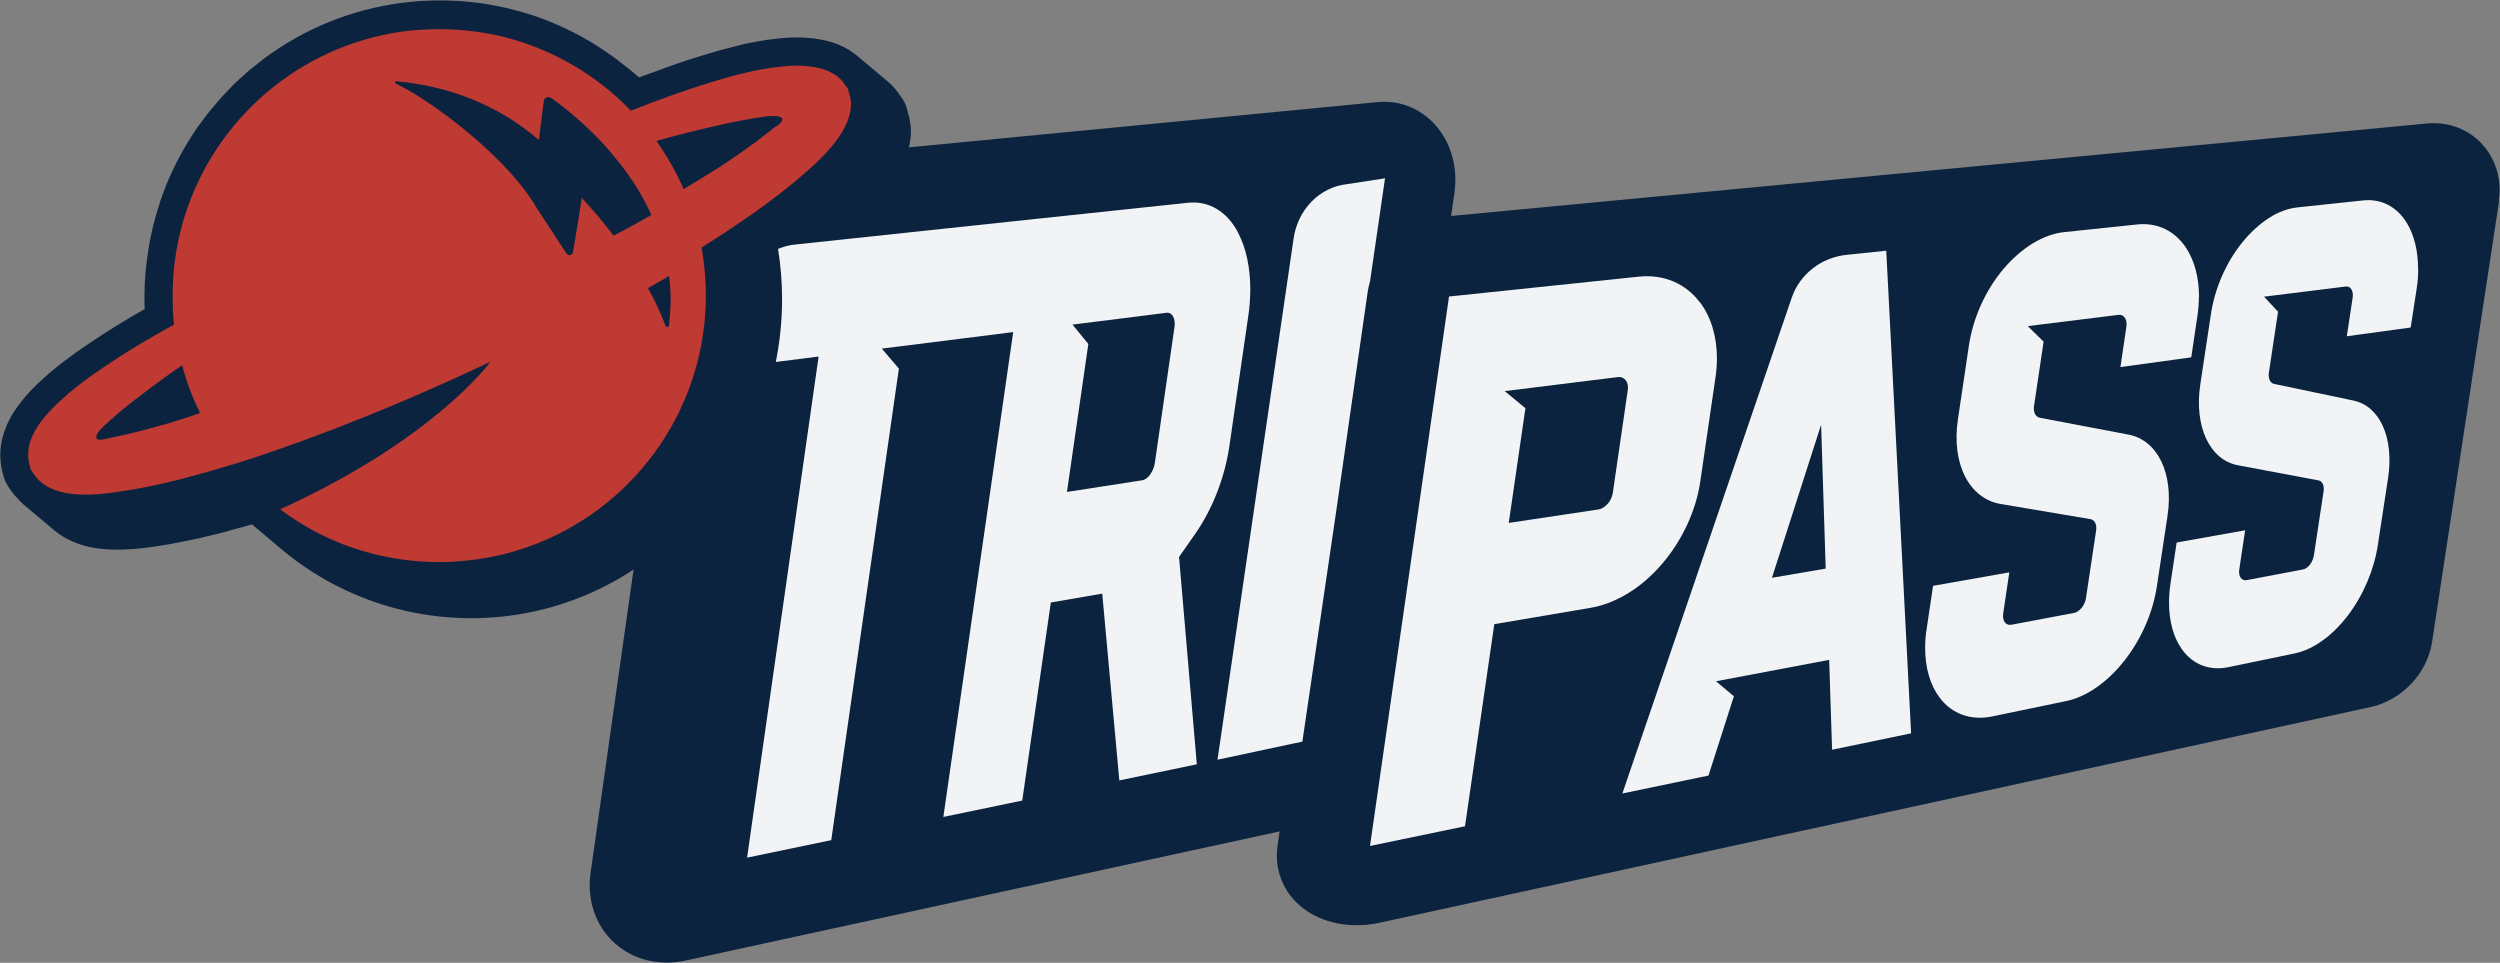 <?xml version="1.0" encoding="UTF-8"?>
<svg id="Layer_1" xmlns="http://www.w3.org/2000/svg" viewBox="0 0 180 69.32">
  <rect x="0" y="0" width="180" height="69.32" fill="#808080" stroke="none"/>
  <defs>
    <style>
      .cls-1 {
        fill: #f1f3f4;
      }

      .cls-2 {
        fill: #be3a33;
      }

      .cls-3 {
        fill: #0c233f;
      }
    </style>
  </defs>
  <path class="cls-3" d="M179.94,14.44l-4.83,31.78c-.18,1.17-.74,2.2-1.48,2.99-.76.81-1.79,1.45-2.96,1.7l-71.3,15.52c-.95.21-1.94.24-2.89.09-.8-.14-1.59-.42-2.31-.88-.79-.51-1.41-1.2-1.8-2.04-.39-.84-.52-1.76-.39-2.68l.15-1.06-42.77,9.3c-.93.2-1.9.2-2.83-.04-.83-.21-1.61-.62-2.28-1.22-.68-.61-1.17-1.37-1.46-2.2-.32-.91-.41-1.88-.27-2.84l6.46-45.6c.21-1.52.94-2.85,1.94-3.82,1-.98,2.34-1.66,3.84-1.8l44.44-4.29c.82-.08,1.65.05,2.41.38.74.33,1.4.84,1.92,1.49.5.63.85,1.35,1.05,2.11.22.83.26,1.7.14,2.54l-.24,1.68,70.27-6.66c.75-.07,1.5.03,2.19.29.66.25,1.27.65,1.76,1.19.5.53.85,1.17,1.06,1.85.21.71.27,1.47.15,2.21Z"/>
  <g>
    <path class="cls-3" d="M65.57,9.15c-.02-.21-.06-.6-.2-1.04l-.08-.31c-.04-.15-.09-.29-.16-.42-.15-.29-.35-.54-.38-.58,0,0,0,0,0,0-.25-.37-.53-.68-.83-.93l-2.24-1.88s-.01,0-.01-.01c-.11-.09-.22-.17-.33-.24-.05-.03-.1-.08-.15-.11-.16-.1-.33-.19-.49-.27-.28-.14-.56-.25-.84-.33-1.12-.33-2.37-.4-3.63-.28-.13.02-.26.03-.4.05-.16.02-.35.04-.62.07,0,0-.79.13-.87.15-.1.02-.2.04-.31.06-.25.05-.57.11-.84.19-.79.19-1.55.4-2.28.62-.85.25-1.68.52-2.5.81-.33.11-.64.23-.96.35-.48.17-.96.34-1.44.52l-.68-.57c-.13-.11-.28-.21-.41-.32-.18-.14-.36-.28-.54-.42-.28-.21-.56-.41-.85-.6-.18-.12-.36-.25-.55-.37-.32-.2-.65-.39-.99-.58-.16-.09-.32-.19-.49-.27-.5-.26-1.02-.51-1.54-.73-2.55-1.08-5.35-1.68-8.29-1.68-3.76,0-7.29.98-10.35,2.69-.41.23-.8.47-1.19.72-.12.08-.24.17-.37.25-.26.18-.52.35-.77.54-.14.11-.28.23-.42.34-.22.17-.44.34-.66.52-.15.13-.29.26-.43.39-.2.18-.4.35-.59.54-.02.02-.03.03-.05.05-.17.16-.32.33-.48.5-.13.14-.27.27-.4.42-.18.2-.35.4-.52.61-.12.14-.24.27-.35.41-.19.23-.36.47-.54.71-.09.12-.18.24-.27.36-.26.37-.51.74-.74,1.13-.04.06-.08.13-.12.2-.71,1.19-1.31,2.46-1.77,3.76,0,0,0,0,0,.02,0,.02-.05.11-.08.2-.01.04-.03.08-.03.11-.15.44-.27.87-.39,1.29-.04.15-.09.32-.13.5-.1.43-.2.86-.28,1.31-.02.13-.04.25-.05.34,0,.05-.01.09-.02.14-.16,1.02-.27,2.1-.27,3.23,0,.32,0,.63.02.94-1,.57-2,1.17-3.01,1.82-.62.4-1.25.82-1.89,1.27-.64.46-1.2.88-1.98,1.53-.25.22-.53.48-.81.74-.03.03-.07.06-.1.09-.18.18-.36.36-.54.56-.03.03-.05.06-.08.09-.19.21-.38.43-.55.66-.05.07-.11.14-.16.21-.2.27-.39.55-.54.84-.36.67-.64,1.42-.72,2.26-.06.73.04,1.44.27,2.14.04.12.09.24.16.36.17.31.37.59.6.86.07.09.16.16.23.24.13.14.25.28.39.4l2.24,1.88c.07.06.15.12.23.18.7.52,1.49.82,2.28,1,1.45.33,3.25.18,4.49,0,1.66-.23,3.22-.57,4.67-.93.39-.09.76-.2,1.08-.29.12-.04.24-.07.36-.1.1-.02.19-.05.27-.07.15-.04.32-.08.5-.14.06-.02.13-.04.22-.06.04-.01.08-.02.12-.03l2.1,1.77c1.38,1.16,2.91,2.15,4.56,2.93,2.76,1.31,5.85,2.05,9.11,2.05,5.88,0,11.2-2.39,15.06-6.24,3.85-3.85,6.24-9.18,6.24-15.06,0-.84-.05-1.67-.15-2.47.81-.52,1.61-1.07,2.39-1.61.07-.05.15-.1.26-.18,1.18-.85,2.42-1.76,3.65-2.83,0,0,.43-.37.45-.4,0,0,.57-.52.62-.57l.05-.05c.47-.46,1-1,1.42-1.54.98-1.21,1.66-2.61,1.68-4.13,0-.09,0-.17-.01-.26Z"/>
    <path class="cls-2" d="M61.15,6.79l-.09-.37c-.05-.11-.15-.21-.23-.32-.27-.43-.63-.71-1.07-.92-.16-.08-.33-.15-.51-.2-.8-.24-1.77-.31-2.79-.21-.32.04-.63.07-.93.11l-.79.13c-.37.08-.75.15-1.11.24-.73.17-1.45.37-2.16.59-2.09.63-4.09,1.36-6.05,2.13-2.41-2.52-5.52-4.36-8.98-5.27-1.55-.39-3.16-.6-4.81-.6-.68,0-1.35.04-2,.09-7.53.79-13.77,5.92-16.16,12.85-.68,1.96-1.04,4.07-1.04,6.25,0,.17,0,.33.01.51,0,.53.03,1.05.09,1.57-1.35.75-2.71,1.53-4.05,2.4-.6.39-1.2.79-1.8,1.21-.61.44-1.13.83-1.81,1.4-.92.81-1.84,1.71-2.35,2.64-.51.93-.64,1.77-.31,2.77.53.95,1.27,1.43,2.4,1.68,1.07.24,2.55.15,3.76-.04,1.56-.21,3.04-.53,4.48-.89.51-.12.99-.27,1.48-.4.04,0,.07-.01.09-.03.17-.04.33-.08.51-.13.17-.05.37-.11.55-.16.12-.03.23-.07.35-.11.13-.03.27-.08.39-.11.19-.05.36-.12.55-.17,0,.01.01.01.01.01,3.33-1.04,9.9-3.31,18.53-7.39-.24.33-4.31,5.69-15.14,10.62,1.27.95,2.65,1.75,4.13,2.36,2.25.92,4.73,1.44,7.33,1.44.44,0,.87-.01,1.29-.05,8.1-.53,14.84-6.11,17.09-13.61.53-1.75.81-3.61.81-5.53,0-1.08-.09-2.12-.25-3.15-.01-.11-.04-.2-.05-.31.2-.13.41-.25.61-.39,1.04-.65,2.07-1.36,3.12-2.08,1.17-.84,2.35-1.71,3.49-2.71l.43-.37.57-.52c.47-.45.93-.93,1.31-1.41.8-.99,1.21-1.96,1.23-2.87-.03-.24-.05-.47-.13-.71ZM11.78,30.57c-1.32.39-2.68.73-4,.99-.23.05-.24.07-.4.09-.12.01-.31.04-.41-.05-.12-.25.11-.48.31-.73.36-.36.93-.87,1.43-1.28.52-.43,1.05-.85,1.59-1.25.92-.71,1.87-1.4,2.81-2.04.32,1.19.76,2.35,1.29,3.44-.87.31-1.73.57-2.61.84ZM44.18,16.97c-.71-.95-1.48-1.84-2.29-2.72-.21,1.35-.44,2.75-.63,3.89-.03.25-.35.32-.49.09l-2.11-3.23c-.31-.52-.67-1.05-1.08-1.57-.29-.37-.61-.75-.95-1.12-2.67-2.91-6.4-5.49-8.13-6.29-.09-.05-.07-.19.04-.17,3.87.35,7.4,1.76,10.26,4.23.12-.96.24-1.93.35-2.8.04-.27.33-.37.56-.21,1.03.73,2,1.55,2.89,2.43.6.57,1.16,1.19,1.65,1.81,1.09,1.29,1.99,2.69,2.65,4.17-.44.25-.87.49-1.31.73-.48.27-.95.52-1.43.76ZM48.16,23.44c-.01.12-.2.15-.24.01-.36-.93-.77-1.83-1.27-2.71.39-.21.76-.44,1.16-.65.12-.08.24-.15.36-.23.16,1.17.15,2.36-.01,3.57ZM56.28,8.75c-.09.12-.2.2-.28.28l-.15.09s0-.01-.04.01l-.2.16-.39.31c-1.04.83-2.17,1.6-3.29,2.35-.91.57-1.8,1.13-2.71,1.67-.53-1.23-1.19-2.39-1.96-3.47,1.64-.47,3.32-.88,5-1.25.69-.15,1.37-.28,2.04-.39l1-.15h.24s.19-.01.19-.01c.16,0,.31.01.43.08.12.01.23.16.12.32Z"/>
  </g>
  <path class="cls-1" d="M174.11,19.36c0,.46-.03.94-.11,1.42l-.43,2.8-4.6.63.42-2.77c.08-.49-.15-.86-.5-.81l-5.88.73,1.01,1.08-.66,4.39c-.06.42.09.75.37.81l5.72,1.2c1.91.4,2.93,2.7,2.49,5.59l-.73,4.78c-.27,1.81-1.05,3.64-2.16,5.1-.56.73-1.18,1.35-1.83,1.81-.65.47-1.32.78-1.98.92l-4.77.99c-1.38.29-2.6-.18-3.39-1.31-.6-.85-.91-2.02-.91-3.34,0-.44.04-.91.11-1.39l.44-2.93,4.93-.88-.42,2.81c-.08.5.16.85.53.78l4.06-.77c.36-.07.7-.52.78-1.01l.7-4.62c.06-.41-.09-.73-.36-.78l-5.8-1.09c-2.04-.38-3.17-2.78-2.72-5.81l.76-5.03c.28-1.9,1.11-3.8,2.3-5.25.59-.72,1.24-1.3,1.91-1.73s1.37-.68,2.05-.75l4.71-.5c1.31-.14,2.44.46,3.16,1.65.52.87.79,2,.79,3.26Z"/>
  <path class="cls-1" d="M158.32,21.37c0,.46-.04.93-.11,1.41l-.44,2.95-5.1.7.43-2.91c.08-.52-.18-.9-.57-.85l-6.53.81,1.14,1.12-.69,4.63c-.07.44.11.79.42.85l6.37,1.21c2.12.4,3.28,2.81,2.82,5.86l-.76,5.03c-.28,1.9-1.12,3.83-2.34,5.38-.61.78-1.29,1.43-2.01,1.93-.71.5-1.46.84-2.2.99l-5.3,1.1c-1.53.32-2.9-.16-3.79-1.34-.69-.91-1.05-2.16-1.05-3.6,0-.44.03-.9.11-1.37l.46-3.09,5.49-.97-.44,2.96c-.08.53.19.89.6.81l4.51-.85c.39-.08.78-.56.85-1.07l.73-4.86c.06-.43-.1-.77-.4-.82l-6.46-1.09c-2.28-.38-3.57-2.9-3.09-6.1l.79-5.31c.3-2,1.2-4,2.51-5.54.65-.76,1.37-1.38,2.11-1.83.75-.45,1.52-.73,2.28-.8l5.23-.55c1.45-.15,2.72.47,3.53,1.72.6.93.91,2.15.91,3.5Z"/>
  <path class="cls-1" d="M135.82,18.05l-2.88.3c-1.81.19-3.35,1.39-3.93,3.07l-12.2,35.71,6.2-1.29,1.83-5.71-1.29-1.08,8.15-1.54.21,6.47,5.69-1.18-1.79-34.75ZM127.58,41.6l3.54-11.02.33,10.36-3.87.66Z"/>
  <path class="cls-1" d="M122.39,21.77c-1.03-1.37-2.61-2.04-4.4-1.85l-13.66,1.43-5.69,39.56,6.84-1.42,2.11-14.55,6.95-1.18c.9-.15,1.82-.52,2.69-1.05.87-.53,1.7-1.25,2.43-2.1,1.46-1.7,2.45-3.83,2.76-5.94l1.09-7.46c.07-.47.11-.94.11-1.39,0-1.57-.42-2.99-1.21-4.04ZM117.2,28.09l-1.08,7.41c-.09.58-.55,1.1-1.03,1.18l-6.46.97,1.2-8.26-1.49-1.23,8.14-1.01c.49-.06.81.36.72.94Z"/>
  <path class="cls-1" d="M99.72,12.85l-.77,5.3-.31,2.12h0c-.07.23-.12.46-.16.7l-2.34,16.3-.06.4-2.31,15.73-.73.15-5.38,1.15,5.48-37.53c.3-2.09,1.88-3.7,3.84-3.91l2.73-.42Z"/>
  <path class="cls-1" d="M89.15,16.76c-.81-1.55-2.12-2.32-3.63-2.16l-4.52.48-6.88.73-16.91,1.8c-.42.04-.81.16-1.19.31.19,1.18.29,2.4.29,3.63,0,1.54-.16,3.05-.45,4.51l3.08-.39-5.15,36.08,6.06-1.26,4.87-33.95-1.23-1.44,9.46-1.19-5.03,34.91,5.68-1.18,2.06-14.26,3.7-.64,1.23,13.45,5.58-1.16-1.28-14.93,1.12-1.6c1.28-1.81,2.18-4.12,2.51-6.42l1.35-9.28c.1-.67.15-1.32.15-1.96,0-1.57-.3-2.99-.88-4.08ZM84.56,23.57l-1.41,9.75c-.09.63-.5,1.2-.91,1.26l-5.42.84,1.54-10.65-1.14-1.4,2.64-.33,4.13-.52c.41-.05.67.42.57,1.05Z"/>
</svg>